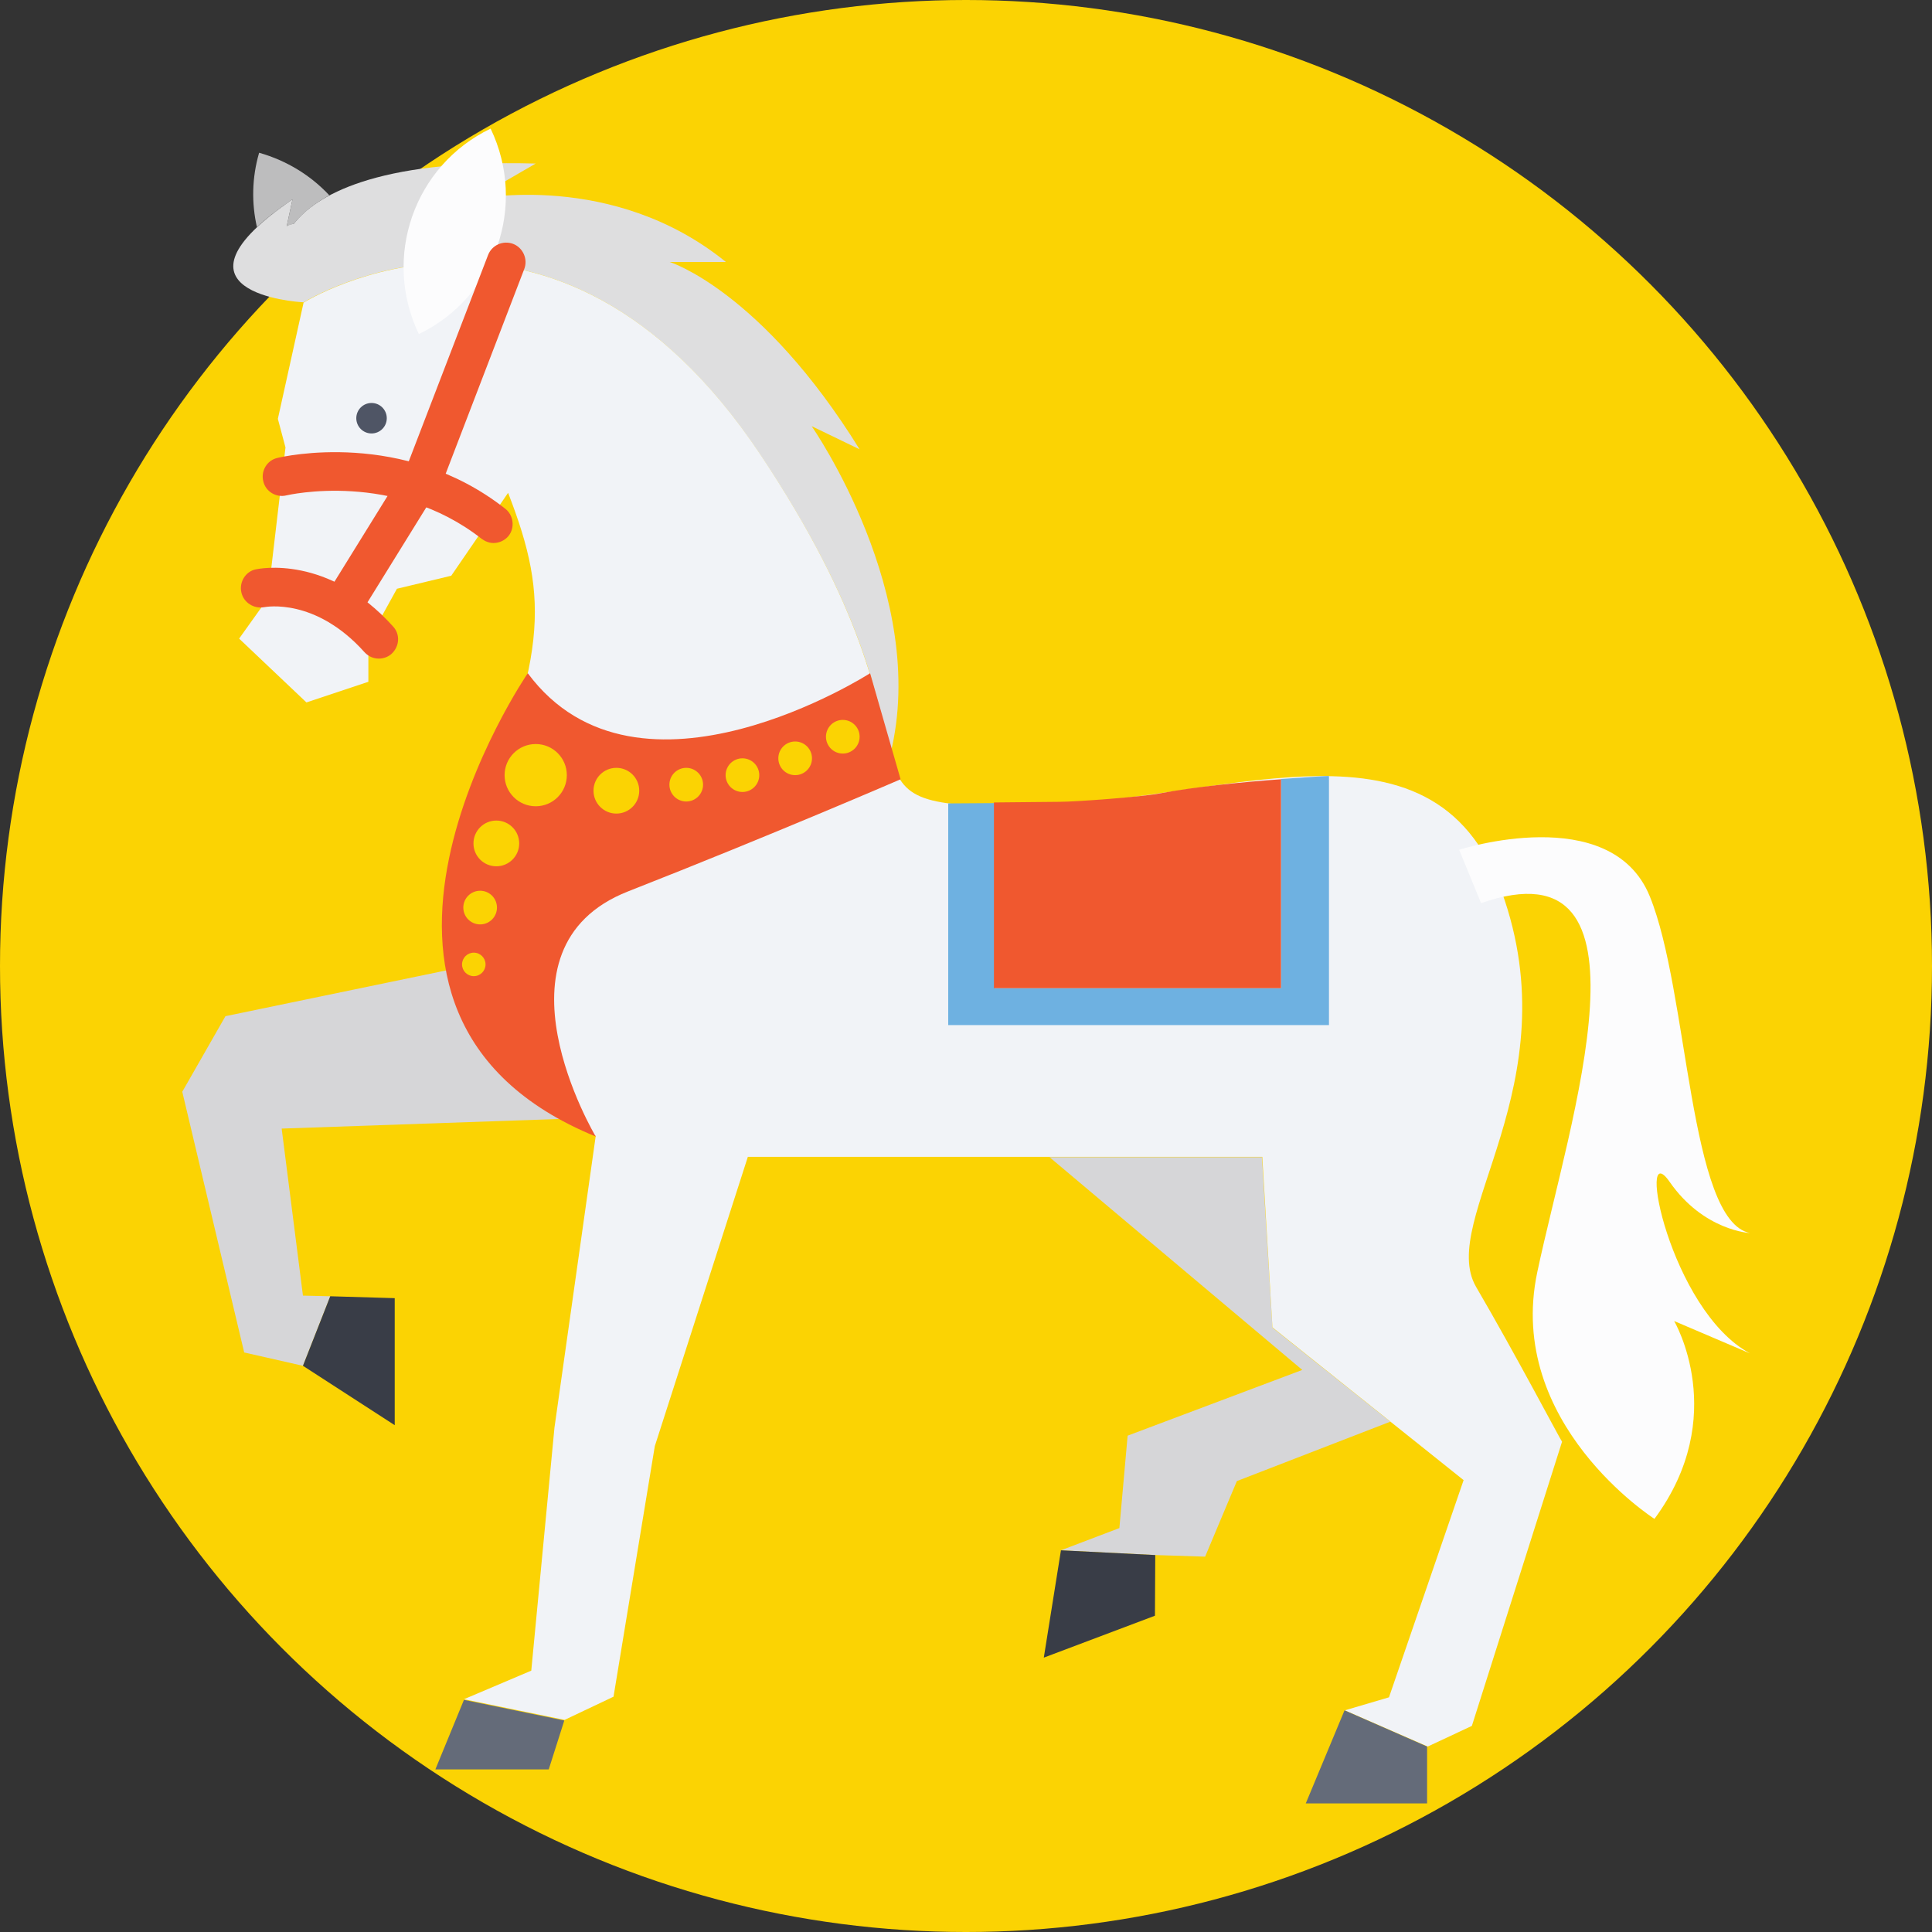 <?xml version="1.0" encoding="iso-8859-1"?>
<!-- Uploaded to: SVG Repo, www.svgrepo.com, Generator: SVG Repo Mixer Tools -->
<svg height="800px" width="800px" version="1.1" id="Layer_1" xmlns="http://www.w3.org/2000/svg" xmlns:xlink="http://www.w3.org/1999/xlink" 
	 viewBox="0 0 393.309 393.309" xml:space="preserve">
<rect x="0" y="0" width="393.309" height="393.309" fill="#333333" stroke="none"/>
<circle style="fill:#FBD303;" cx="196.655" cy="196.655" r="196.655"/>
<path style="fill:#BDBDBE;" d="M59.863,45.511c-0.453,0.129-0.97,0.323-1.487,0.517l1.164-5.43c-3.038,2.069-5.43,3.943-7.24,5.624
	c-1.099-4.848-1.034-10.02,0.453-15.127c5.689,1.616,10.537,4.655,14.287,8.663C63.547,41.697,61.285,43.701,59.863,45.511z"/>
<path style="fill:#DEDEDF;" d="M181.269,153.471l-0.065-0.065l0,0c-2.586-9.697-4.331-27.733-26.376-60.768
	c-41.697-62.642-92.186-31.547-93.026-31.095c-1.616-0.065-29.867-2.069-2.263-20.945l-1.164,5.43
	c0.453-0.259,1.034-0.388,1.487-0.517c4.267-5.43,16.162-13.123,49.196-12.218l-12.606,7.305c0.646-0.129,28.38-5.883,51.329,12.735
	h-11.442c0,0,18.618,5.818,38.659,38.141l-9.762-4.719C165.301,86.885,189.285,121.212,181.269,153.471z"/>
<g>
	<path style="fill:#D6D6D8;" d="M61.673,263.758l5.56,0.129l-5.56,14.158l-11.96-2.715l-12.606-53.075l8.792-15.386l46.158-9.568
		c3.297,15.192,15.58,25.406,23.079,30.448l-57.794,2.004L61.673,263.758z"/>
	<polygon style="fill:#D6D6D8;" points="283.022,289.422 251.798,301.511 245.333,316.897 235.249,316.574 215.984,315.604 
		227.879,311.079 229.56,292.267 265.115,278.885 213.657,235.572 256.905,235.572 259.038,270.287 	"/>
</g>
<path style="fill:#F1F3F7;" d="M300.477,261.947c-7.887-13.705,19.459-41.051,5.236-80.42c-14.222-39.434-57.859-17.39-99.362-17.39
	s-9.438-8.404-51.523-71.564c-42.02-63.03-93.026-30.966-93.026-30.966l-5.236,23.661l1.552,5.818l-3.62,30.772l-5.818,8.145
	l13.705,12.994l12.606-4.202v-8.404l5.818-10.537l11.055-2.651l11.572-16.873c8.598,22.109,7.887,33.681-8.404,72.016
	c-16.291,38.4,26.246,58.893,26.246,58.893l-8.404,59.41l-4.719,49.455l-13.705,5.818l0,0l0,0l20.493,4.202l9.956-4.719
	l8.404-51.006l18.941-58.893H256.97l2.069,34.715l38.917,31.095l-15.192,44.218l-8.986,2.65l16.873,7.37l8.986-4.202l18.36-57.859
	C317.867,293.495,308.493,275.653,300.477,261.947z"/>
<polygon style="fill:#393D47;" points="61.673,278.044 80.356,290.133 80.356,264.275 67.232,263.887 67.232,263.887 "/>
<path style="fill:#FCFCFD;" d="M297.051,172.994c0,0,30.836-9.956,38.788,9.438s7.952,66.133,20.428,68.59
	c0,0-9.438-0.453-16.356-10.408s0,26.117,16.356,34.909l-15.451-6.594c0,0,11.442,19.394-4.008,40.275
	c0,0-30.384-19.394-23.855-50.23s25.859-88.113-11.442-75.119L297.051,172.994z"/>
<polygon style="fill:#393D47;" points="212.493,337.455 235.119,328.921 235.184,316.574 215.984,315.604 "/>
<path style="fill:#FCFCFD;" d="M99.879,26.182L99.879,26.182c-15.58,7.499-22.109,26.182-14.61,41.826l0,0
	C100.848,60.509,107.378,41.826,99.879,26.182z"/>
<path style="fill:#F0582F;" d="M177.131,137.051c0,0-47.192,30.319-69.689,0c0,0-47.386,69.236,13.834,94.319
	c0,0-22.885-38.335,6.594-49.907s55.467-22.82,55.467-22.82L177.131,137.051z"/>
<g>
	<circle style="fill:#FBD303;" cx="171.572" cy="149.98" r="3.426"/>
	<circle style="fill:#FBD303;" cx="161.875" cy="154.376" r="3.426"/>
	<circle style="fill:#FBD303;" cx="151.143" cy="157.802" r="3.426"/>
	<circle style="fill:#FBD303;" cx="139.701" cy="159.741" r="3.426"/>
	<circle style="fill:#FBD303;" cx="96.453" cy="196.331" r="2.392"/>
	<circle style="fill:#FBD303;" cx="97.745" cy="184.76" r="3.426"/>
	<circle style="fill:#FBD303;" cx="125.479" cy="160.97" r="4.655"/>
	<circle style="fill:#FBD303;" cx="101.042" cy="171.701" r="4.655"/>
	<circle style="fill:#FBD303;" cx="109.059" cy="157.802" r="6.335"/>
</g>
<g>
	<path style="fill:#F0582F;" d="M77.123,134.077c-1.099,0-2.133-0.453-2.909-1.293c-9.956-11.119-20.04-9.244-20.428-9.18
		c-2.069,0.388-4.202-0.905-4.655-3.038c-0.453-2.069,0.84-4.202,2.909-4.655c0.646-0.129,14.739-3.103,27.992,11.636
		c1.487,1.616,1.293,4.073-0.323,5.56C78.998,133.754,78.028,134.077,77.123,134.077z"/>
	<path style="fill:#F0582F;" d="M100.461,110.545c-0.84,0-1.681-0.323-2.392-0.84c-17.778-13.964-39.499-8.921-39.758-8.857
		c-2.069,0.517-4.267-0.776-4.719-2.909c-0.517-2.069,0.776-4.267,2.909-4.719c1.034-0.259,25.665-5.947,46.352,10.343
		c1.681,1.293,2.004,3.814,0.711,5.495C102.788,110.028,101.624,110.545,100.461,110.545z"/>
	<path style="fill:#F0582F;" d="M69.495,127.547c-0.711,0-1.422-0.129-2.069-0.646c-1.875-1.164-2.392-3.556-1.228-5.43
		l16.937-27.345l16.226-42.214c0.776-2.004,3.038-3.038,5.107-2.263c2.004,0.776,3.038,3.103,2.263,5.107L90.376,97.358
		c-0.065,0.259-0.259,0.453-0.323,0.646l-17.131,27.669C72.081,126.901,70.788,127.547,69.495,127.547z"/>
</g>
<circle style="fill:#4F5565;" cx="75.636" cy="85.139" r="3.103"/>
<path style="fill:#6EB1E1;" d="M260.784,158.578v42.602h-58.311v-37.689l-9.438,0.065v45.123h77.511v-50.683
	C270.481,157.931,266.343,158.19,260.784,158.578z"/>
<path style="fill:#F0582F;" d="M260.784,201.244v-42.602c-7.499,0.517-17.713,1.552-24.501,2.844
	c-3.491,0.711-17.131,1.745-20.622,1.745l-13.317,0.129v37.818h58.44V201.244z"/>
<g>
	<polygon style="fill:#646B79;" points="265.826,367.127 290.521,367.127 290.521,355.556 273.713,348.186 	"/>
	<polygon style="fill:#646B79;" points="94.448,346.053 88.63,360.21 111.709,360.21 114.877,350.255 	"/>
</g>
</svg>